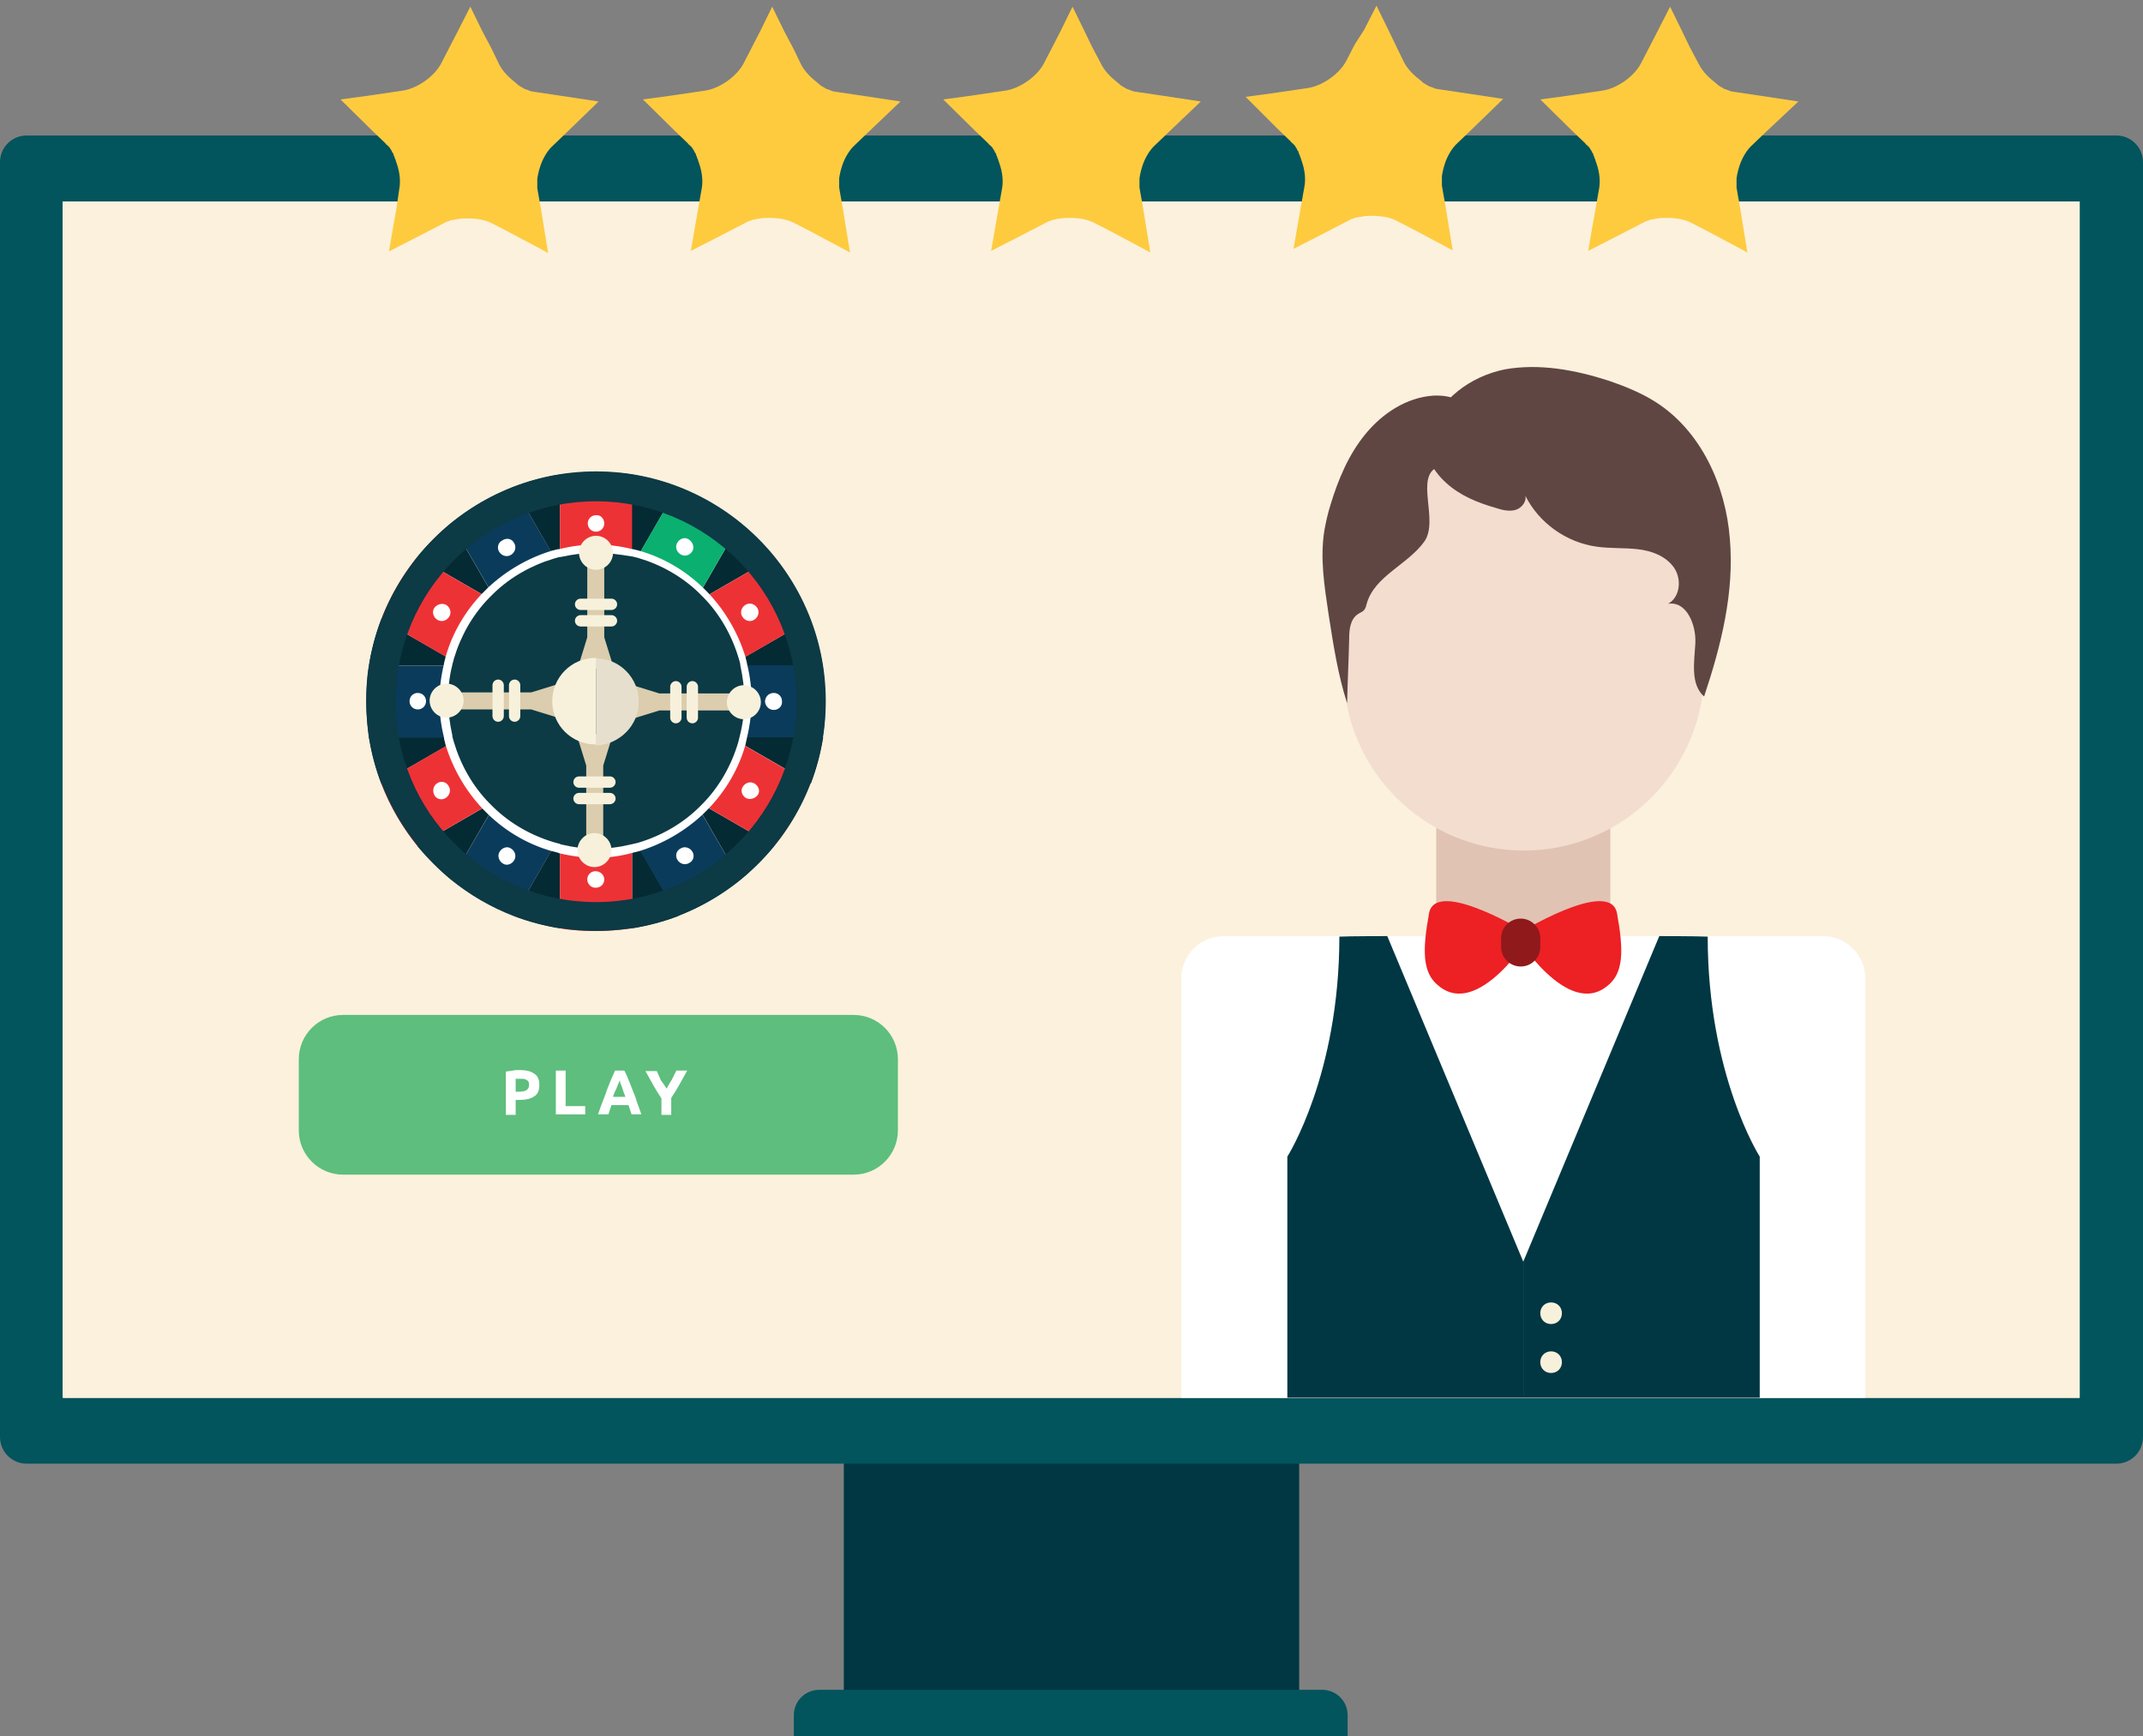 <?xml version="1.0" encoding="utf-8"?>
<!-- Generator: Adobe Illustrator 24.0.2, SVG Export Plug-In . SVG Version: 6.00 Build 0)  -->
<svg version="1.1" id="Layer_1" xmlns="http://www.w3.org/2000/svg" xmlns:xlink="http://www.w3.org/1999/xlink" x="0px" y="0px"
	 viewBox="0 0 416 337" style="enable-background:new 0 0 416 337;" xml:space="preserve">
<rect x="0" y="0" width="416" height="337" fill="#808080" stroke="none"/>
<style type="text/css">
	.st0{fill:#003743;}
	.st1{fill:#02545D;}
	.st2{clip-path:url(#SVGID_2_);fill:#FBF1DD;}
	.st3{clip-path:url(#SVGID_2_);}
	.st4{fill:#E1C3B3;}
	.st5{fill:#F2DDCF;}
	.st6{fill:#FFFFFF;}
	.st7{fill:#ED2024;}
	.st8{fill:#8F191B;}
	.st9{fill:#F7F1DC;}
	.st10{fill:#5F4643;}
	.st11{fill:#FECB3F;}
	.st12{fill:#042A33;}
	.st13{fill:#ED3236;}
	.st14{fill:#0BAF70;}
	.st15{fill:#0B3B5B;}
	.st16{fill:#0C3A45;}
	.st17{fill:#DBCDAD;}
	.st18{fill:#E7DFCE;}
	.st19{fill:#5EBE7D;}
</style>
<g>
	<g>
		<g>
			<g>
				
					<rect x="163.8" y="268.4" transform="matrix(-1 -1.224647e-16 1.224647e-16 -1 416 603.936)" class="st0" width="88.4" height="67.2"/>
				<path class="st1" d="M410.8,284.1H5.2c-2.9,0-5.2-2.3-5.2-5.2V31.5c0-2.9,2.3-5.2,5.2-5.2h405.6c2.9,0,5.2,2.3,5.2,5.2v247.4
					C416,281.8,413.7,284.1,410.8,284.1z"/>
				<g>
					<defs>
						<rect id="SVGID_1_" x="12.2" y="39.1" width="391.5" height="232.2"/>
					</defs>
					<use xlink:href="#SVGID_1_"  style="overflow:visible;fill:#FBF1DD;"/>
					<clipPath id="SVGID_2_">
						<use xlink:href="#SVGID_1_"  style="overflow:visible;"/>
					</clipPath>
					<rect x="12.2" y="39.1" class="st2" width="391.5" height="232.2"/>
					<rect x="5.9" y="31.9" class="st2" width="401.1" height="245.1"/>
					<g class="st3">
						<rect x="278.8" y="160.2" class="st4" width="33.8" height="21.7"/>
						<path class="st5" d="M295.8,165.1L295.8,165.1c-19.3,0-35-15.7-35-35v-17.8c0-19.3,15.7-35,35-35l0,0c19.3,0,35,15.7,35,35
							v17.8C330.8,149.4,315.1,165.1,295.8,165.1z"/>
						<path class="st6" d="M362,271.5H229.3v-81.6c0-4.5,3.7-8.2,8.2-8.2h116.4c4.5,0,8.2,3.7,8.2,8.2V271.5z"/>
						<g>
							<path class="st7" d="M297.1,181.5c0,0-18.4-11.4-19.7-4.2c-1.3,7.2-1.3,11.5,1.8,14C287,197.9,297.1,181.5,297.1,181.5z"/>
							<path class="st7" d="M294.2,181.5c0,0,18.4-11.4,19.7-4.2c1.3,7.2,1.3,11.5-1.8,14C304.3,197.9,294.2,181.5,294.2,181.5z"/>
							<path class="st8" d="M295.2,187.6L295.2,187.6c-2.1,0-3.8-1.7-3.8-3.8v-1.7c0-2.1,1.7-3.8,3.8-3.8l0,0c2.1,0,3.8,1.7,3.8,3.8
								v1.7C299,185.9,297.3,187.6,295.2,187.6z"/>
						</g>
						<path class="st0" d="M269.3,181.7l26.4,63.2v26.6h-45.8v-47c0,0,10.1-15.8,10.1-42.7C261.9,181.7,269.3,181.7,269.3,181.7z"/>
						<path class="st0" d="M322.1,181.7l-26.4,63.2v26.6h45.9v-47c0,0-10.1-15.8-10.1-42.7C329.4,181.7,322.1,181.7,322.1,181.7z"/>
						<path class="st9" d="M303.2,254.9c0,1.2-0.9,2.1-2.1,2.1s-2.1-0.9-2.1-2.1s0.9-2.1,2.1-2.1S303.2,253.7,303.2,254.9z"/>
						<path class="st10" d="M279.2,90.6c-4.7,1.8,0.2,10.4-2.7,14.5c-3.2,4.5-9.7,6.7-11.2,12.1c-0.1,0.4-0.2,0.9-0.5,1.2
							c-0.3,0.4-0.8,0.5-1.2,0.8c-1.5,1-1.7,3-1.7,4.8c-0.1,4.2-0.3,8.3-0.4,12.5c-1.8-5.6-2.7-11.5-3.6-17.3
							c-0.8-5.4-1.7-10.9-0.8-16.3c0.3-1.7,0.7-3.4,1.2-5c1.5-4.9,3.5-9.7,6.8-13.7c3.3-4,7.9-7,13-7.4c1.8-0.1,3.6,0.1,5.1,1
							c2.2,1.4,3.2,4.3,2.6,6.8C285.2,87.2,281.6,89.7,279.2,90.6z"/>
						<path class="st9" d="M303.2,264.4c0,1.2-0.9,2.1-2.1,2.1s-2.1-0.9-2.1-2.1c0-1.2,0.9-2.1,2.1-2.1S303.2,263.2,303.2,264.4z"/>
						<path class="st10" d="M277.1,83.9c-1.3,3.4,0.9,7.4,3.6,9.8c2.7,2.5,6.2,3.9,9.7,4.9c1.2,0.4,2.5,0.7,3.7,0.4
							c1.2-0.3,2.3-1.6,2-2.8c2.6,5.3,8,9.1,13.8,9.9c2.7,0.4,5.4,0.2,8,0.5c2.7,0.3,5.4,1.3,7,3.5c1.6,2.2,1.3,5.8-1.1,7.1
							c3.6-0.6,5.5,4.1,5.3,7.7c-0.2,3.6-1,7.9,1.7,10.3c3.3-9.9,5.9-20.2,5-30.6c-0.8-10.4-5.6-20.9-14.3-26.5
							c-2.8-1.8-6-3.1-9.2-4.2c-6.5-2.1-13.5-3.4-20.2-2.2C285.3,73.1,279.6,77.5,277.1,83.9z"/>
					</g>
					<rect x="492.9" y="-35.1" class="st2" width="401.1" height="245.1"/>
				</g>
				<path class="st1" d="M154,337h107.6v-4.1c0-2.7-2.2-4.9-4.9-4.9h-97.7c-2.7,0-4.9,2.2-4.9,4.9V337z"/>
			</g>
		</g>
	</g>
	<path class="st11" d="M116.2,19.7L116.2,19.7l-8.6-1.3l-3.4-0.5c-0.2,0-0.4-0.1-0.6-0.1c0,0-0.1,0-0.1,0c-0.1,0-0.3-0.1-0.4-0.1
		c0,0-0.1,0-0.1,0c-0.1,0-0.3-0.1-0.4-0.2c0,0-0.1,0-0.1,0c-0.2-0.1-0.3-0.1-0.5-0.2c0,0-0.1,0-0.1,0c-0.2-0.1-0.3-0.2-0.5-0.3
		c0,0,0,0,0,0c-0.2-0.1-0.4-0.2-0.5-0.3c0,0,0,0,0,0c-0.2-0.1-0.4-0.2-0.5-0.4c0,0,0,0,0,0c-0.2-0.1-0.4-0.3-0.5-0.4
		c-1.3-1-2.4-2.2-3-3.4l-1.5-3.1L93.6,6c0,0,0,0,0,0l-2.3-4.7l0,0v0L88.9,6c0,0,0,0,0,0l-1.6,3.1l-1.6,3.1c-1.3,2.6-4.7,5-7.6,5.4
		l-3.4,0.5l-3.4,0.5l0,0l-5.2,0.7l6.2,6.1l2.5,2.4c0.1,0.1,0.2,0.3,0.4,0.4c0.1,0.1,0.1,0.1,0.2,0.2c0.1,0.1,0.1,0.1,0.2,0.2
		c0.1,0.1,0.1,0.2,0.2,0.3c0,0.1,0.1,0.1,0.1,0.2c0.1,0.1,0.2,0.2,0.2,0.4c0,0,0,0.1,0.1,0.1c0.1,0.1,0.2,0.3,0.2,0.4c0,0,0,0,0,0.1
		c0.1,0.2,0.2,0.3,0.2,0.5c0,0,0,0,0,0c0.1,0.2,0.2,0.4,0.2,0.5c0,0,0,0,0,0c0.1,0.2,0.1,0.4,0.2,0.6c0.6,1.7,0.8,3.5,0.5,5L77,40.2
		l-0.6,3.4c0,0,0,0,0,0l-0.9,5.2l4.7-2.4c0,0,0,0,0,0l3.1-1.6l3.1-1.6c0.2-0.1,0.3-0.2,0.5-0.2c0.1,0,0.2-0.1,0.3-0.1
		c0.1,0,0.1-0.1,0.2-0.1c0.1,0,0.3-0.1,0.4-0.1c0,0,0.1,0,0.1,0c0.2,0,0.3-0.1,0.5-0.1c0,0,0,0,0,0c0.2,0,0.4-0.1,0.6-0.1
		c0,0,0,0,0,0c0.6-0.1,1.2-0.1,1.8-0.1v0c1.8,0,3.5,0.3,4.8,1l3.1,1.6l7.7,4.1l-1.4-8.6l-0.6-3.4c0-0.2-0.1-0.4-0.1-0.6
		c0,0,0-0.1,0-0.1c0-0.1,0-0.3,0-0.4c0,0,0-0.1,0-0.1c0-0.2,0-0.3,0-0.5c0,0,0-0.1,0-0.1c0-0.2,0-0.3,0-0.5c0,0,0,0,0-0.1
		c0-0.2,0.1-0.4,0.1-0.6c0,0,0,0,0,0c0.1-0.6,0.3-1.3,0.5-1.9l0,0c0.5-1.5,1.4-3,2.4-3.9l2.5-2.4L116.2,19.7L116.2,19.7z"/>
	<path class="st11" d="M174.8,19.7L174.8,19.7l-8.6-1.3l-3.4-0.5c-0.2,0-0.4-0.1-0.6-0.1c0,0-0.1,0-0.1,0c-0.1,0-0.3-0.1-0.4-0.1
		c0,0-0.1,0-0.1,0c-0.1,0-0.3-0.1-0.4-0.2c0,0-0.1,0-0.1,0c-0.2-0.1-0.3-0.1-0.5-0.2c0,0-0.1,0-0.1,0c-0.2-0.1-0.3-0.2-0.5-0.3
		c0,0,0,0,0,0c-0.2-0.1-0.4-0.2-0.5-0.3c0,0,0,0,0,0c-0.2-0.1-0.4-0.2-0.5-0.4c0,0,0,0,0,0c-0.2-0.1-0.4-0.3-0.5-0.4
		c-1.3-1-2.4-2.2-3-3.4l-1.5-3.1L152.2,6c0,0,0,0,0,0l-2.3-4.7l0,0v0L147.6,6c0,0,0,0,0,0L146,9.1l-1.6,3.1c-1.3,2.6-4.7,5-7.6,5.4
		l-3.4,0.5l-3.4,0.5l0,0l-5.2,0.7l6.2,6.1l2.5,2.4c0.1,0.1,0.2,0.3,0.4,0.4c0.1,0.1,0.1,0.1,0.2,0.2c0.1,0.1,0.1,0.1,0.2,0.2
		c0.1,0.1,0.1,0.2,0.2,0.3c0,0.1,0.1,0.1,0.1,0.2c0.1,0.1,0.2,0.2,0.2,0.4c0,0,0,0.1,0.1,0.1c0.1,0.1,0.2,0.3,0.2,0.4c0,0,0,0,0,0.1
		c0.1,0.2,0.2,0.3,0.2,0.5c0,0,0,0,0,0c0.1,0.2,0.2,0.4,0.2,0.5c0,0,0,0,0,0c0.1,0.2,0.1,0.4,0.2,0.6c0.6,1.7,0.8,3.5,0.5,5
		l-0.6,3.4l-0.6,3.4c0,0,0,0,0,0l-0.9,5.2l4.7-2.4c0,0,0,0,0,0l3.1-1.6l3.1-1.6c0.2-0.1,0.3-0.2,0.5-0.2c0.1,0,0.2-0.1,0.3-0.1
		c0.1,0,0.1-0.1,0.2-0.1c0.1,0,0.3-0.1,0.4-0.1c0,0,0.1,0,0.1,0c0.2,0,0.3-0.1,0.5-0.1c0,0,0,0,0,0c0.2,0,0.4-0.1,0.6-0.1
		c0,0,0,0,0,0c0.6-0.1,1.2-0.1,1.8-0.1v0c1.8,0,3.5,0.3,4.8,1l3.1,1.6L165,49l-1.4-8.6l-0.6-3.4c0-0.2-0.1-0.4-0.1-0.6
		c0,0,0-0.1,0-0.1c0-0.1,0-0.3,0-0.4c0,0,0-0.1,0-0.1c0-0.2,0-0.3,0-0.5c0,0,0-0.1,0-0.1c0-0.2,0-0.3,0-0.5c0,0,0,0,0-0.1
		c0-0.2,0.1-0.4,0.1-0.6c0,0,0,0,0,0c0.1-0.6,0.3-1.3,0.5-1.9l0,0c0.5-1.5,1.4-3,2.4-3.9l2.5-2.4L174.8,19.7L174.8,19.7z"/>
	<path class="st11" d="M233.1,19.7L233.1,19.7l-8.6-1.3l-3.4-0.5c-0.2,0-0.4-0.1-0.6-0.1c0,0-0.1,0-0.1,0c-0.1,0-0.3-0.1-0.4-0.1
		c0,0-0.1,0-0.1,0c-0.1,0-0.3-0.1-0.4-0.2c0,0-0.1,0-0.1,0c-0.2-0.1-0.3-0.1-0.5-0.2c0,0-0.1,0-0.1,0c-0.2-0.1-0.3-0.2-0.5-0.3
		c0,0,0,0,0,0c-0.2-0.1-0.4-0.2-0.5-0.3c0,0,0,0,0,0c-0.2-0.1-0.4-0.2-0.5-0.4c0,0,0,0,0,0c-0.2-0.1-0.4-0.3-0.5-0.4
		c-1.3-1-2.4-2.2-3-3.4L212,9.1L210.5,6c0,0,0,0,0,0l-2.3-4.7l0,0v0L205.9,6c0,0,0,0,0,0l-1.6,3.1l-1.6,3.1c-1.3,2.6-4.7,5-7.6,5.4
		l-3.4,0.5l-3.4,0.5l0,0l-5.2,0.7l6.2,6.1l2.5,2.4c0.1,0.1,0.2,0.3,0.4,0.4c0.1,0.1,0.1,0.1,0.2,0.2c0.1,0.1,0.1,0.1,0.2,0.2
		c0.1,0.1,0.1,0.2,0.2,0.3c0,0.1,0.1,0.1,0.1,0.2c0.1,0.1,0.2,0.2,0.2,0.4c0,0,0,0.1,0.1,0.1c0.1,0.1,0.2,0.3,0.2,0.4c0,0,0,0,0,0.1
		c0.1,0.2,0.2,0.3,0.2,0.5c0,0,0,0,0,0c0.1,0.2,0.2,0.4,0.2,0.5c0,0,0,0,0,0c0.1,0.2,0.1,0.4,0.2,0.6c0.6,1.7,0.8,3.5,0.5,5
		l-0.6,3.4l-0.6,3.4c0,0,0,0,0,0l-0.9,5.2l4.7-2.4c0,0,0,0,0,0l3.1-1.6l3.1-1.6c0.2-0.1,0.3-0.2,0.5-0.2c0.1,0,0.2-0.1,0.3-0.1
		c0.1,0,0.1-0.1,0.2-0.1c0.1,0,0.3-0.1,0.4-0.1c0,0,0.1,0,0.1,0c0.2,0,0.3-0.1,0.5-0.1c0,0,0,0,0,0c0.2,0,0.4-0.1,0.6-0.1
		c0,0,0,0,0,0c0.6-0.1,1.2-0.1,1.8-0.1v0c1.8,0,3.5,0.3,4.8,1l3.1,1.6l7.7,4.1l-1.4-8.6l-0.6-3.4c0-0.2-0.1-0.4-0.1-0.6
		c0,0,0-0.1,0-0.1c0-0.1,0-0.3,0-0.4c0,0,0-0.1,0-0.1c0-0.2,0-0.3,0-0.5c0,0,0-0.1,0-0.1c0-0.2,0-0.3,0-0.5c0,0,0,0,0-0.1
		c0-0.2,0.1-0.4,0.1-0.6c0,0,0,0,0,0c0.1-0.6,0.3-1.3,0.5-1.9l0,0c0.5-1.5,1.4-3,2.4-3.9l2.5-2.4L233.1,19.7L233.1,19.7z"/>
	<path class="st11" d="M291.8,19.2L291.8,19.2l-8.6-1.3l-3.4-0.5c-0.2,0-0.4-0.1-0.6-0.1c0,0-0.1,0-0.1,0c-0.1,0-0.3-0.1-0.4-0.1
		c0,0-0.1,0-0.1,0c-0.1,0-0.3-0.1-0.4-0.2c0,0-0.1,0-0.1,0c-0.2-0.1-0.3-0.1-0.5-0.2c0,0-0.1,0-0.1,0c-0.2-0.1-0.3-0.2-0.5-0.3
		c0,0,0,0,0,0c-0.2-0.1-0.4-0.2-0.5-0.3c0,0,0,0,0,0c-0.2-0.1-0.4-0.2-0.5-0.4c0,0,0,0,0,0c-0.2-0.1-0.4-0.3-0.5-0.4
		c-1.3-1-2.4-2.2-3-3.4l-1.5-3.1l-1.5-3.1c0,0,0,0,0,0l-2.3-4.7l0,0v0l-2.4,4.7c0,0,0,0,0,0L263,8.6l-1.6,3.1
		c-1.3,2.6-4.7,5-7.6,5.4l-3.4,0.5l-3.4,0.5l0,0l-5.2,0.7L248,25l2.5,2.4c0.1,0.1,0.2,0.3,0.4,0.4c0.1,0.1,0.1,0.1,0.2,0.2
		c0.1,0.1,0.1,0.1,0.2,0.2c0.1,0.1,0.1,0.2,0.2,0.3c0,0.1,0.1,0.1,0.1,0.2c0.1,0.1,0.2,0.2,0.2,0.4c0,0,0,0.1,0.1,0.1
		c0.1,0.1,0.2,0.3,0.2,0.4c0,0,0,0,0,0.1c0.1,0.2,0.2,0.3,0.2,0.5c0,0,0,0,0,0c0.1,0.2,0.2,0.4,0.2,0.5c0,0,0,0,0,0
		c0.1,0.2,0.1,0.4,0.2,0.6c0.6,1.7,0.8,3.5,0.5,5l-0.6,3.4l-0.6,3.4c0,0,0,0,0,0l-0.9,5.2l4.7-2.4c0,0,0,0,0,0l3.1-1.6l3.1-1.6
		c0.2-0.1,0.3-0.2,0.5-0.2c0.1,0,0.2-0.1,0.3-0.1c0.1,0,0.1-0.1,0.2-0.1c0.1,0,0.3-0.1,0.4-0.1c0,0,0.1,0,0.1,0
		c0.2,0,0.3-0.1,0.5-0.1c0,0,0,0,0,0c0.2,0,0.4-0.1,0.6-0.1c0,0,0,0,0,0c0.6-0.1,1.2-0.1,1.8-0.1v0c1.8,0,3.5,0.3,4.8,1l3.1,1.6
		l7.7,4.1l-1.4-8.6l-0.6-3.4c0-0.2-0.1-0.4-0.1-0.6c0,0,0-0.1,0-0.1c0-0.1,0-0.3,0-0.4c0,0,0-0.1,0-0.1c0-0.2,0-0.3,0-0.5
		c0,0,0-0.1,0-0.1c0-0.2,0-0.3,0-0.5c0,0,0,0,0-0.1c0-0.2,0.1-0.4,0.1-0.6c0,0,0,0,0,0c0.1-0.6,0.3-1.3,0.5-1.9l0,0
		c0.5-1.5,1.4-3,2.4-3.9l2.5-2.4L291.8,19.2L291.8,19.2z"/>
	<path class="st11" d="M349.1,19.7L349.1,19.7l-8.6-1.3l-3.4-0.5c-0.2,0-0.4-0.1-0.6-0.1c0,0-0.1,0-0.1,0c-0.1,0-0.3-0.1-0.4-0.1
		c0,0-0.1,0-0.1,0c-0.1,0-0.3-0.1-0.4-0.2c0,0-0.1,0-0.1,0c-0.2-0.1-0.3-0.1-0.5-0.2c0,0-0.1,0-0.1,0c-0.2-0.1-0.3-0.2-0.5-0.3
		c0,0,0,0,0,0c-0.2-0.1-0.4-0.2-0.5-0.3c0,0,0,0,0,0c-0.2-0.1-0.4-0.2-0.5-0.4c0,0,0,0,0,0c-0.2-0.1-0.4-0.3-0.5-0.4
		c-1.3-1-2.4-2.2-3-3.4L328,9.1L326.5,6c0,0,0,0,0,0l-2.3-4.7l0,0v0L321.8,6c0,0,0,0,0,0l-1.6,3.1l-1.6,3.1c-1.3,2.6-4.7,5-7.6,5.4
		l-3.4,0.5l-3.4,0.5l0,0l-5.2,0.7l6.2,6.1l2.5,2.4c0.1,0.1,0.2,0.3,0.4,0.4c0.1,0.1,0.1,0.1,0.2,0.2c0.1,0.1,0.1,0.1,0.2,0.2
		c0.1,0.1,0.1,0.2,0.2,0.3c0,0.1,0.1,0.1,0.1,0.2c0.1,0.1,0.2,0.2,0.2,0.4c0,0,0,0.1,0.1,0.1c0.1,0.1,0.2,0.3,0.2,0.4c0,0,0,0,0,0.1
		c0.1,0.2,0.2,0.3,0.2,0.5c0,0,0,0,0,0c0.1,0.2,0.2,0.4,0.2,0.5c0,0,0,0,0,0c0.1,0.2,0.1,0.4,0.2,0.6c0.6,1.7,0.8,3.5,0.5,5
		l-0.6,3.4l-0.6,3.4c0,0,0,0,0,0l-0.9,5.2l4.7-2.4c0,0,0,0,0,0l3.1-1.6l3.1-1.6c0.2-0.1,0.3-0.2,0.5-0.2c0.1,0,0.2-0.1,0.3-0.1
		c0.1,0,0.1-0.1,0.2-0.1c0.1,0,0.3-0.1,0.4-0.1c0,0,0.1,0,0.1,0c0.2,0,0.3-0.1,0.5-0.1c0,0,0,0,0,0c0.2,0,0.4-0.1,0.6-0.1
		c0,0,0,0,0,0c0.6-0.1,1.2-0.1,1.8-0.1v0c1.8,0,3.5,0.3,4.8,1l3.1,1.6l7.7,4.1l-1.4-8.6l-0.6-3.4c0-0.2-0.1-0.4-0.1-0.6
		c0,0,0-0.1,0-0.1c0-0.1,0-0.3,0-0.4c0,0,0-0.1,0-0.1c0-0.2,0-0.3,0-0.5c0,0,0-0.1,0-0.1c0-0.2,0-0.3,0-0.5c0,0,0,0,0-0.1
		c0-0.2,0.1-0.4,0.1-0.6c0,0,0,0,0,0c0.1-0.6,0.3-1.3,0.5-1.9l0,0c0.5-1.5,1.4-3,2.4-3.9l2.5-2.4L349.1,19.7L349.1,19.7z"/>
	<g>
		<g>
			<g>
				<g>
					<path class="st12" d="M71.6,143.1c0.5,3.1,1.3,6.1,2.4,9l15.6-9H71.6z"/>
				</g>
				<g>
					<path class="st12" d="M87.6,101.5c-2.4,2-4.6,4.2-6.6,6.6l15.6,9L87.6,101.5z"/>
				</g>
				<g>
					<path class="st12" d="M74,120.2c-1.1,2.9-1.9,5.9-2.4,9h18L74,120.2z"/>
				</g>
				<g>
					<path class="st12" d="M108.7,92.1c-3.1,0.5-6.1,1.3-9,2.4l9,15.6V92.1z"/>
				</g>
				<g>
					<path class="st12" d="M131.6,94.5c-2.9-1.1-5.9-1.9-9-2.4v18L131.6,94.5z"/>
				</g>
				<g>
					<path class="st12" d="M159.7,129.2c-0.5-3.1-1.3-6.1-2.4-9l-15.6,9H159.7z"/>
				</g>
				<g>
					<path class="st12" d="M150.3,108.1c-2-2.4-4.2-4.6-6.6-6.6l-9,15.6L150.3,108.1z"/>
				</g>
				<g>
					<path class="st12" d="M99.7,177.8c2.9,1.1,5.9,1.9,9,2.4v-18L99.7,177.8z"/>
				</g>
				<g>
					<path class="st12" d="M122.7,180.2c3.1-0.5,6.1-1.3,9-2.4l-9-15.6V180.2z"/>
				</g>
				<g>
					<path class="st12" d="M143.7,170.8c2.4-2,4.6-4.2,6.6-6.6l-15.6-9L143.7,170.8z"/>
				</g>
				<g>
					<path class="st12" d="M81,164.2c2,2.4,4.2,4.6,6.6,6.6l9-15.6L81,164.2z"/>
				</g>
				<g>
					<path class="st12" d="M141.8,143.1l15.6,9c1.1-2.9,1.9-5.9,2.4-9H141.8z"/>
				</g>
			</g>
			<g>
				<g>
					<path class="st13" d="M157.3,120.2c-1.7-4.4-4.1-8.5-7-12.1l-13.3,7.7c3.2,3.4,5.7,7.5,7,12.1L157.3,120.2z"/>
				</g>
				<g>
					<path class="st14" d="M143.7,101.5c-3.6-2.9-7.7-5.3-12.1-7l-7.7,13.3c4.6,1.3,8.7,3.8,12.1,7L143.7,101.5z"/>
				</g>
				<g>
					<path class="st15" d="M144.4,143.1h15.3c0.4-2.3,0.5-4.6,0.5-7c0-2.4-0.2-4.7-0.5-7h-15.3c0.5,2.2,0.9,4.6,0.9,7
						C145.3,138.6,144.9,140.9,144.4,143.1z"/>
				</g>
				<g>
					<path class="st15" d="M86.9,129.2H71.6c-0.4,2.3-0.5,4.6-0.5,7c0,2.4,0.2,4.7,0.5,7h15.3c-0.5-2.2-0.9-4.6-0.9-7
						C86.1,133.7,86.4,131.4,86.9,129.2z"/>
				</g>
				<g>
					<path class="st13" d="M122.7,107.4V92.1c-2.3-0.4-4.6-0.5-7-0.5c-2.4,0-4.7,0.2-7,0.5v15.3c2.2-0.5,4.6-0.9,7-0.9
						C118.1,106.6,120.4,106.9,122.7,107.4z"/>
				</g>
				<g>
					<path class="st13" d="M150.3,164.2c2.9-3.6,5.3-7.7,7-12.1l-13.3-7.7c-1.3,4.6-3.8,8.7-7,12.1L150.3,164.2z"/>
				</g>
				<g>
					<path class="st15" d="M99.7,94.5c-4.4,1.7-8.5,4.1-12.1,7l7.7,13.3c3.4-3.2,7.5-5.7,12.1-7L99.7,94.5z"/>
				</g>
				<g>
					<path class="st13" d="M108.7,164.9v15.3c2.3,0.4,4.6,0.5,7,0.5c2.4,0,4.7-0.2,7-0.5v-15.3c-2.2,0.5-4.6,0.9-7,0.9
						C113.3,165.7,110.9,165.4,108.7,164.9z"/>
				</g>
				<g>
					<path class="st13" d="M74,152.1c1.7,4.4,4.1,8.5,7,12.1l13.3-7.7c-3.2-3.4-5.7-7.5-7-12.1L74,152.1z"/>
				</g>
				<g>
					<path class="st13" d="M81,108.1c-2.9,3.6-5.3,7.7-7,12.1l13.3,7.7c1.3-4.6,3.8-8.7,7-12.1L81,108.1z"/>
				</g>
				<g>
					<path class="st15" d="M131.6,177.8c4.4-1.7,8.5-4.1,12.1-7l-7.7-13.3c-3.4,3.2-7.5,5.7-12.1,7L131.6,177.8z"/>
				</g>
				<g>
					<path class="st15" d="M87.6,170.8c3.6,2.9,7.7,5.3,12.1,7l7.7-13.3c-4.6-1.3-8.7-3.8-12.1-7L87.6,170.8z"/>
				</g>
				<g>
					<path class="st16" d="M145.3,136.2c0-2.4-0.3-4.7-0.9-7c-0.1-0.4-0.2-0.9-0.3-1.3c-1.3-4.6-3.8-8.7-7-12.1
						c-0.3-0.3-0.6-0.7-1-1c-3.4-3.2-7.5-5.7-12.1-7c-0.4-0.1-0.9-0.2-1.3-0.3c-2.2-0.5-4.6-0.9-7-0.9c-2.4,0-4.7,0.3-7,0.9
						c-0.4,0.1-0.9,0.2-1.3,0.3c-4.6,1.3-8.7,3.8-12.1,7c-0.3,0.3-0.7,0.6-1,1c-3.2,3.4-5.7,7.5-7,12.1c-0.1,0.4-0.2,0.9-0.3,1.3
						c-0.5,2.2-0.9,4.6-0.9,7c0,2.4,0.3,4.7,0.9,7c0.1,0.4,0.2,0.9,0.3,1.3c1.3,4.6,3.8,8.7,7,12.1c0.3,0.3,0.6,0.7,1,1
						c3.4,3.2,7.5,5.7,12.1,7c0.4,0.1,0.9,0.2,1.3,0.3c2.2,0.5,4.6,0.9,7,0.9c2.4,0,4.7-0.3,7-0.9c0.4-0.1,0.9-0.2,1.3-0.3
						c4.6-1.3,8.7-3.8,12.1-7c0.3-0.3,0.7-0.6,1-1c3.2-3.4,5.7-7.5,7-12.1c0.1-0.4,0.2-0.9,0.3-1.3
						C144.9,140.9,145.3,138.6,145.3,136.2z"/>
					<path class="st6" d="M115.7,166.5c-2.3,0-4.7-0.3-7.2-0.9l-0.2-0.1c-0.4-0.1-0.8-0.2-1.2-0.3c-4.6-1.3-8.9-3.8-12.4-7.2
						c-0.3-0.3-0.7-0.7-1-1c-3.3-3.5-5.8-7.8-7.2-12.4c-0.1-0.4-0.2-0.8-0.3-1.2l0-0.2c-0.6-2.4-0.9-4.8-0.9-7.2
						c0-2.3,0.3-4.7,0.9-7.2l0-0.1c0.1-0.4,0.2-0.8,0.3-1.2c1.3-4.6,3.8-8.9,7.2-12.4c0.3-0.3,0.7-0.7,1-1c3.5-3.3,7.8-5.8,12.4-7.2
						c0.4-0.1,0.8-0.2,1.2-0.3l0.2,0c4.8-1.2,9.5-1.2,14.3,0l0.1,0c0.4,0.1,0.8,0.2,1.2,0.3c4.6,1.3,8.9,3.8,12.4,7.2
						c0.3,0.3,0.7,0.7,1,1c3.3,3.5,5.8,7.8,7.2,12.4c0.1,0.4,0.2,0.8,0.3,1.2l0,0.1c0.6,2.4,0.9,4.8,0.9,7.2c0,2.3-0.3,4.7-0.9,7.2
						c-0.1,0.5-0.2,1-0.3,1.4c-1.3,4.6-3.8,8.9-7.2,12.4c-0.3,0.3-0.7,0.7-1,1c-3.5,3.3-7.8,5.8-12.4,7.2c-0.4,0.1-0.8,0.2-1.2,0.3
						C120.4,166.2,118,166.5,115.7,166.5z M115.7,107.3c-2.2,0-4.5,0.3-6.8,0.8l-0.2,0c-0.4,0.1-0.8,0.2-1.1,0.3
						c-4.4,1.3-8.5,3.6-11.8,6.8c-0.3,0.3-0.6,0.6-0.9,0.9c-3.2,3.3-5.5,7.4-6.8,11.8c-0.1,0.4-0.2,0.8-0.3,1.1l0,0.1
						c-0.6,2.3-0.8,4.6-0.8,6.8c0,2.2,0.3,4.5,0.8,6.8l0,0.2c0.1,0.4,0.2,0.8,0.3,1.1c1.3,4.4,3.6,8.5,6.8,11.8
						c0.3,0.3,0.6,0.6,0.9,0.9c3.3,3.2,7.4,5.5,11.8,6.8c0.4,0.1,0.7,0.2,1.1,0.3l0.2,0.1c4.6,1.1,9,1.1,13.6,0
						c0.5-0.1,0.9-0.2,1.3-0.3c4.4-1.3,8.5-3.6,11.8-6.8c0.3-0.3,0.6-0.6,0.9-0.9c3.2-3.3,5.5-7.4,6.8-11.8c0.1-0.4,0.2-0.8,0.3-1.2
						c0.6-2.4,0.9-4.7,0.9-7c0-2.2-0.3-4.5-0.8-6.8l0-0.2c-0.1-0.4-0.2-0.8-0.3-1.1c-1.3-4.4-3.6-8.5-6.8-11.8
						c-0.3-0.3-0.6-0.6-0.9-0.9c-3.3-3.2-7.4-5.5-11.8-6.8c-0.4-0.1-0.8-0.2-1.2-0.3l-0.1,0C120.2,107.6,117.9,107.3,115.7,107.3z"
						/>
				</g>
			</g>
			<g>
				<path class="st16" d="M115.7,97.3c21.4,0,38.9,17.4,38.9,38.9c0,21.4-17.4,38.9-38.9,38.9c-21.4,0-38.9-17.4-38.9-38.9
					C76.8,114.7,94.2,97.3,115.7,97.3L115.7,97.3z M115.7,91.5c-24.6,0-44.6,20-44.6,44.6c0,24.6,20,44.6,44.6,44.6
					c24.6,0,44.6-20,44.6-44.6C160.3,111.5,140.3,91.5,115.7,91.5L115.7,91.5z"/>
			</g>
			<g>
				<path class="st6" d="M117.3,101.6c0,0.9-0.7,1.6-1.6,1.6c-0.9,0-1.6-0.7-1.6-1.6c0-0.9,0.7-1.6,1.6-1.6
					C116.6,99.9,117.3,100.7,117.3,101.6z"/>
			</g>
			<g>
				<path class="st6" d="M99.8,105.4c0.5,0.8,0.2,1.8-0.6,2.3c-0.8,0.5-1.8,0.2-2.3-0.6c-0.5-0.8-0.2-1.8,0.6-2.2
					C98.4,104.3,99.4,104.6,99.8,105.4z"/>
			</g>
			<g>
				<path class="st6" d="M86.6,117.4c0.8,0.5,1.1,1.5,0.6,2.3c-0.5,0.8-1.5,1.1-2.3,0.6c-0.8-0.5-1.1-1.5-0.6-2.3
					C84.8,117.3,85.8,117,86.6,117.4z"/>
			</g>
			<g>
				<path class="st6" d="M81.1,134.5c0.9,0,1.6,0.7,1.6,1.6c0,0.9-0.7,1.6-1.6,1.6c-0.9,0-1.6-0.7-1.6-1.6
					C79.5,135.2,80.2,134.5,81.1,134.5z"/>
			</g>
			<g>
				<path class="st6" d="M84.9,152c0.8-0.5,1.8-0.2,2.2,0.6c0.5,0.8,0.2,1.8-0.6,2.3c-0.8,0.5-1.8,0.2-2.2-0.6
					C83.9,153.5,84.1,152.5,84.9,152z"/>
			</g>
			<g>
				<path class="st6" d="M97,165.3c0.5-0.8,1.5-1.1,2.2-0.6c0.8,0.5,1.1,1.5,0.6,2.3c-0.5,0.8-1.5,1.1-2.2,0.6
					C96.8,167.1,96.5,166,97,165.3z"/>
			</g>
			<g>
				<path class="st6" d="M114,170.7c0-0.9,0.7-1.6,1.6-1.6c0.9,0,1.7,0.7,1.7,1.6c0,0.9-0.7,1.6-1.6,1.6
					C114.8,172.4,114,171.6,114,170.7z"/>
			</g>
			<g>
				<path class="st6" d="M131.5,166.9c-0.5-0.8-0.2-1.8,0.6-2.2c0.8-0.5,1.8-0.2,2.3,0.6c0.5,0.8,0.2,1.8-0.6,2.2
					C133,168,132,167.7,131.5,166.9z"/>
			</g>
			<g>
				<path class="st6" d="M144.8,154.9c-0.8-0.5-1.1-1.5-0.6-2.2c0.5-0.8,1.5-1.1,2.3-0.6c0.8,0.5,1.1,1.5,0.6,2.2
					C146.6,155,145.6,155.3,144.8,154.9z"/>
			</g>
			<g>
				<path class="st6" d="M150.2,137.8c-0.9,0-1.6-0.7-1.7-1.6c0-0.9,0.7-1.7,1.7-1.7c0.9,0,1.6,0.7,1.6,1.6
					C151.9,137.1,151.1,137.8,150.2,137.8z"/>
			</g>
			<g>
				<path class="st6" d="M146.4,120.3c-0.8,0.5-1.8,0.2-2.3-0.6c-0.5-0.8-0.2-1.8,0.6-2.3c0.8-0.5,1.8-0.2,2.3,0.6
					C147.5,118.8,147.2,119.8,146.4,120.3z"/>
			</g>
			<g>
				<path class="st6" d="M134.4,107c-0.5,0.8-1.5,1.1-2.3,0.6c-0.8-0.5-1.1-1.5-0.6-2.3c0.5-0.8,1.5-1.1,2.2-0.6
					C134.6,105.3,134.8,106.3,134.4,107z"/>
			</g>
			<g>
				<g>
					<polygon class="st17" points="119,129.2 117.3,123.7 117.3,107.6 114,107.6 114,123.7 112.3,129.2 114,129.2 114,129.8 
						117.3,129.8 117.3,129.2 					"/>
				</g>
				<g>
					<path class="st9" d="M119,107.3c0,1.8-1.5,3.3-3.3,3.3c-1.8,0-3.3-1.5-3.3-3.3c0-1.8,1.5-3.3,3.3-3.3
						C117.5,104,119,105.5,119,107.3z"/>
				</g>
				<g>
					<path class="st9" d="M119.8,117.3c0,0.6-0.5,1.1-1.1,1.1h-6c-0.6,0-1.1-0.5-1.1-1.1l0,0c0-0.6,0.5-1.1,1.1-1.1h6
						C119.3,116.2,119.8,116.7,119.8,117.3L119.8,117.3z"/>
				</g>
				<g>
					<path class="st9" d="M119.8,120.5c0,0.6-0.5,1.1-1.1,1.1h-6c-0.6,0-1.1-0.5-1.1-1.1l0,0c0-0.6,0.5-1.1,1.1-1.1h6
						C119.3,119.4,119.8,119.9,119.8,120.5L119.8,120.5z"/>
				</g>
			</g>
			<g>
				<g>
					<polygon class="st17" points="108.6,132.7 103.1,134.4 87,134.4 87,137.7 103.1,137.7 108.6,139.4 108.6,137.7 109.2,137.7 
						109.2,134.4 108.6,134.4 					"/>
				</g>
				<g>
					<path class="st9" d="M86.7,132.7c1.8,0,3.3,1.5,3.3,3.3c0,1.8-1.5,3.3-3.3,3.3c-1.8,0-3.3-1.5-3.3-3.3
						C83.4,134.2,84.9,132.7,86.7,132.7z"/>
				</g>
				<g>
					<path class="st9" d="M96.7,131.9c0.6,0,1.1,0.5,1.1,1.1v6c0,0.6-0.5,1.1-1.1,1.1l0,0c-0.6,0-1.1-0.5-1.1-1.1v-6
						C95.6,132.4,96.1,131.9,96.7,131.9L96.7,131.9z"/>
				</g>
				<g>
					<path class="st9" d="M99.9,131.9c0.6,0,1.1,0.5,1.1,1.1v6c0,0.6-0.5,1.1-1.1,1.1l0,0c-0.6,0-1.1-0.5-1.1-1.1v-6
						C98.8,132.4,99.3,131.9,99.9,131.9L99.9,131.9z"/>
				</g>
			</g>
			<g>
				<g>
					<polygon class="st17" points="112.1,143.1 113.8,148.6 113.8,164.7 117.1,164.7 117.1,148.6 118.8,143.1 117.1,143.1 
						117.1,142.5 113.8,142.5 113.8,143.1 					"/>
				</g>
				<g>
					<path class="st9" d="M112.1,165c0-1.8,1.5-3.3,3.3-3.3s3.3,1.5,3.3,3.3c0,1.8-1.5,3.3-3.3,3.3S112.1,166.8,112.1,165z"/>
				</g>
				<g>
					<path class="st9" d="M111.3,155c0-0.6,0.5-1.1,1.1-1.1h6c0.6,0,1.1,0.5,1.1,1.1l0,0c0,0.6-0.5,1.1-1.1,1.1h-6
						C111.8,156.1,111.3,155.6,111.3,155L111.3,155z"/>
				</g>
				<g>
					<path class="st9" d="M111.3,151.8c0-0.6,0.5-1.1,1.1-1.1h6c0.6,0,1.1,0.5,1.1,1.1l0,0c0,0.6-0.5,1.1-1.1,1.1h-6
						C111.8,152.9,111.3,152.4,111.3,151.8L111.3,151.8z"/>
				</g>
			</g>
			<g>
				<g>
					<polygon class="st17" points="122.5,139.6 128,137.9 144.1,137.9 144.1,134.6 128,134.6 122.5,132.9 122.5,134.6 121.9,134.6 
						121.9,137.9 122.5,137.9 					"/>
				</g>
				<g>
					<path class="st9" d="M144.4,139.6c-1.8,0-3.3-1.5-3.3-3.3c0-1.8,1.5-3.3,3.3-3.3c1.8,0,3.3,1.5,3.3,3.3
						C147.7,138.1,146.2,139.6,144.4,139.6z"/>
				</g>
				<g>
					<path class="st9" d="M134.4,140.4c-0.6,0-1.1-0.5-1.1-1.1v-6c0-0.6,0.5-1.1,1.1-1.1l0,0c0.6,0,1.1,0.5,1.1,1.1v6
						C135.5,139.9,135,140.4,134.4,140.4L134.4,140.4z"/>
				</g>
				<g>
					<path class="st9" d="M131.2,140.4c-0.6,0-1.1-0.5-1.1-1.1v-6c0-0.6,0.5-1.1,1.1-1.1l0,0c0.6,0,1.1,0.5,1.1,1.1v6
						C132.3,139.9,131.8,140.4,131.2,140.4L131.2,140.4z"/>
				</g>
			</g>
			<g>
				<g>
					<path class="st18" d="M124,136.2c0-4.6-3.7-8.4-8.3-8.4v16.9C120.3,144.5,124,140.8,124,136.2z"/>
				</g>
				<g>
					<path class="st9" d="M115.6,127.7c-4.7,0-8.4,3.8-8.4,8.4c0,4.7,3.8,8.4,8.4,8.4c0,0,0.1,0,0.1,0v-16.9
						C115.6,127.7,115.6,127.7,115.6,127.7z"/>
				</g>
			</g>
		</g>
	</g>
	<path class="st19" d="M165.7,228H66.6c-4.7,0-8.6-3.8-8.6-8.6v-13.8c0-4.7,3.8-8.6,8.6-8.6h99.1c4.7,0,8.6,3.8,8.6,8.6v13.8
		C174.3,224.1,170.5,228,165.7,228z"/>
	<g>
		<path class="st6" d="M100.8,207.7c1.3,0,2.2,0.2,2.9,0.7c0.7,0.4,1,1.2,1,2.2c0,1-0.3,1.8-1,2.2c-0.7,0.5-1.7,0.7-3,0.7h-0.6v2.9
			h-1.9v-8.4c0.4-0.1,0.9-0.1,1.3-0.2C100,207.7,100.4,207.7,100.8,207.7z M100.9,209.4c-0.1,0-0.3,0-0.4,0c-0.1,0-0.3,0-0.4,0v2.5
			h0.6c0.7,0,1.2-0.1,1.5-0.3c0.3-0.2,0.5-0.5,0.5-1c0-0.2,0-0.4-0.1-0.6c-0.1-0.2-0.2-0.3-0.4-0.4c-0.2-0.1-0.4-0.2-0.6-0.2
			C101.4,209.4,101.2,209.4,100.9,209.4z"/>
		<path class="st6" d="M113.6,214.7v1.6h-5.7v-8.5h1.9v6.9H113.6z"/>
		<path class="st6" d="M122.6,216.3c-0.1-0.3-0.2-0.6-0.3-0.9c-0.1-0.3-0.2-0.6-0.3-0.9h-3.3c-0.1,0.3-0.2,0.6-0.3,0.9
			c-0.1,0.3-0.2,0.6-0.3,0.9h-2c0.3-0.9,0.6-1.8,0.9-2.5c0.3-0.8,0.6-1.5,0.8-2.2c0.3-0.7,0.5-1.3,0.8-2c0.3-0.6,0.5-1.2,0.8-1.8
			h1.8c0.3,0.6,0.6,1.2,0.8,1.8c0.3,0.6,0.5,1.3,0.8,2c0.3,0.7,0.6,1.4,0.8,2.2c0.3,0.8,0.6,1.6,0.9,2.5H122.6z M120.3,209.7
			c0,0.1-0.1,0.3-0.2,0.5c-0.1,0.2-0.2,0.5-0.3,0.7c-0.1,0.3-0.2,0.6-0.4,0.9c-0.1,0.3-0.3,0.7-0.4,1.1h2.4
			c-0.1-0.4-0.3-0.7-0.4-1.1c-0.1-0.3-0.2-0.6-0.3-0.9c-0.1-0.3-0.2-0.5-0.3-0.7C120.4,210,120.4,209.9,120.3,209.7z"/>
		<path class="st6" d="M129.4,211.3c0.3-0.6,0.7-1.2,1-1.7c0.3-0.6,0.6-1.2,0.9-1.8h2.1c-0.5,0.9-1,1.8-1.5,2.7
			c-0.5,0.9-1,1.7-1.6,2.6v3.3h-1.9v-3.2c-0.6-0.9-1.1-1.7-1.6-2.6c-0.5-0.9-1-1.8-1.5-2.7h2.2c0.3,0.6,0.5,1.2,0.8,1.8
			C128.7,210.2,129,210.7,129.4,211.3z"/>
	</g>
</g>
</svg>
